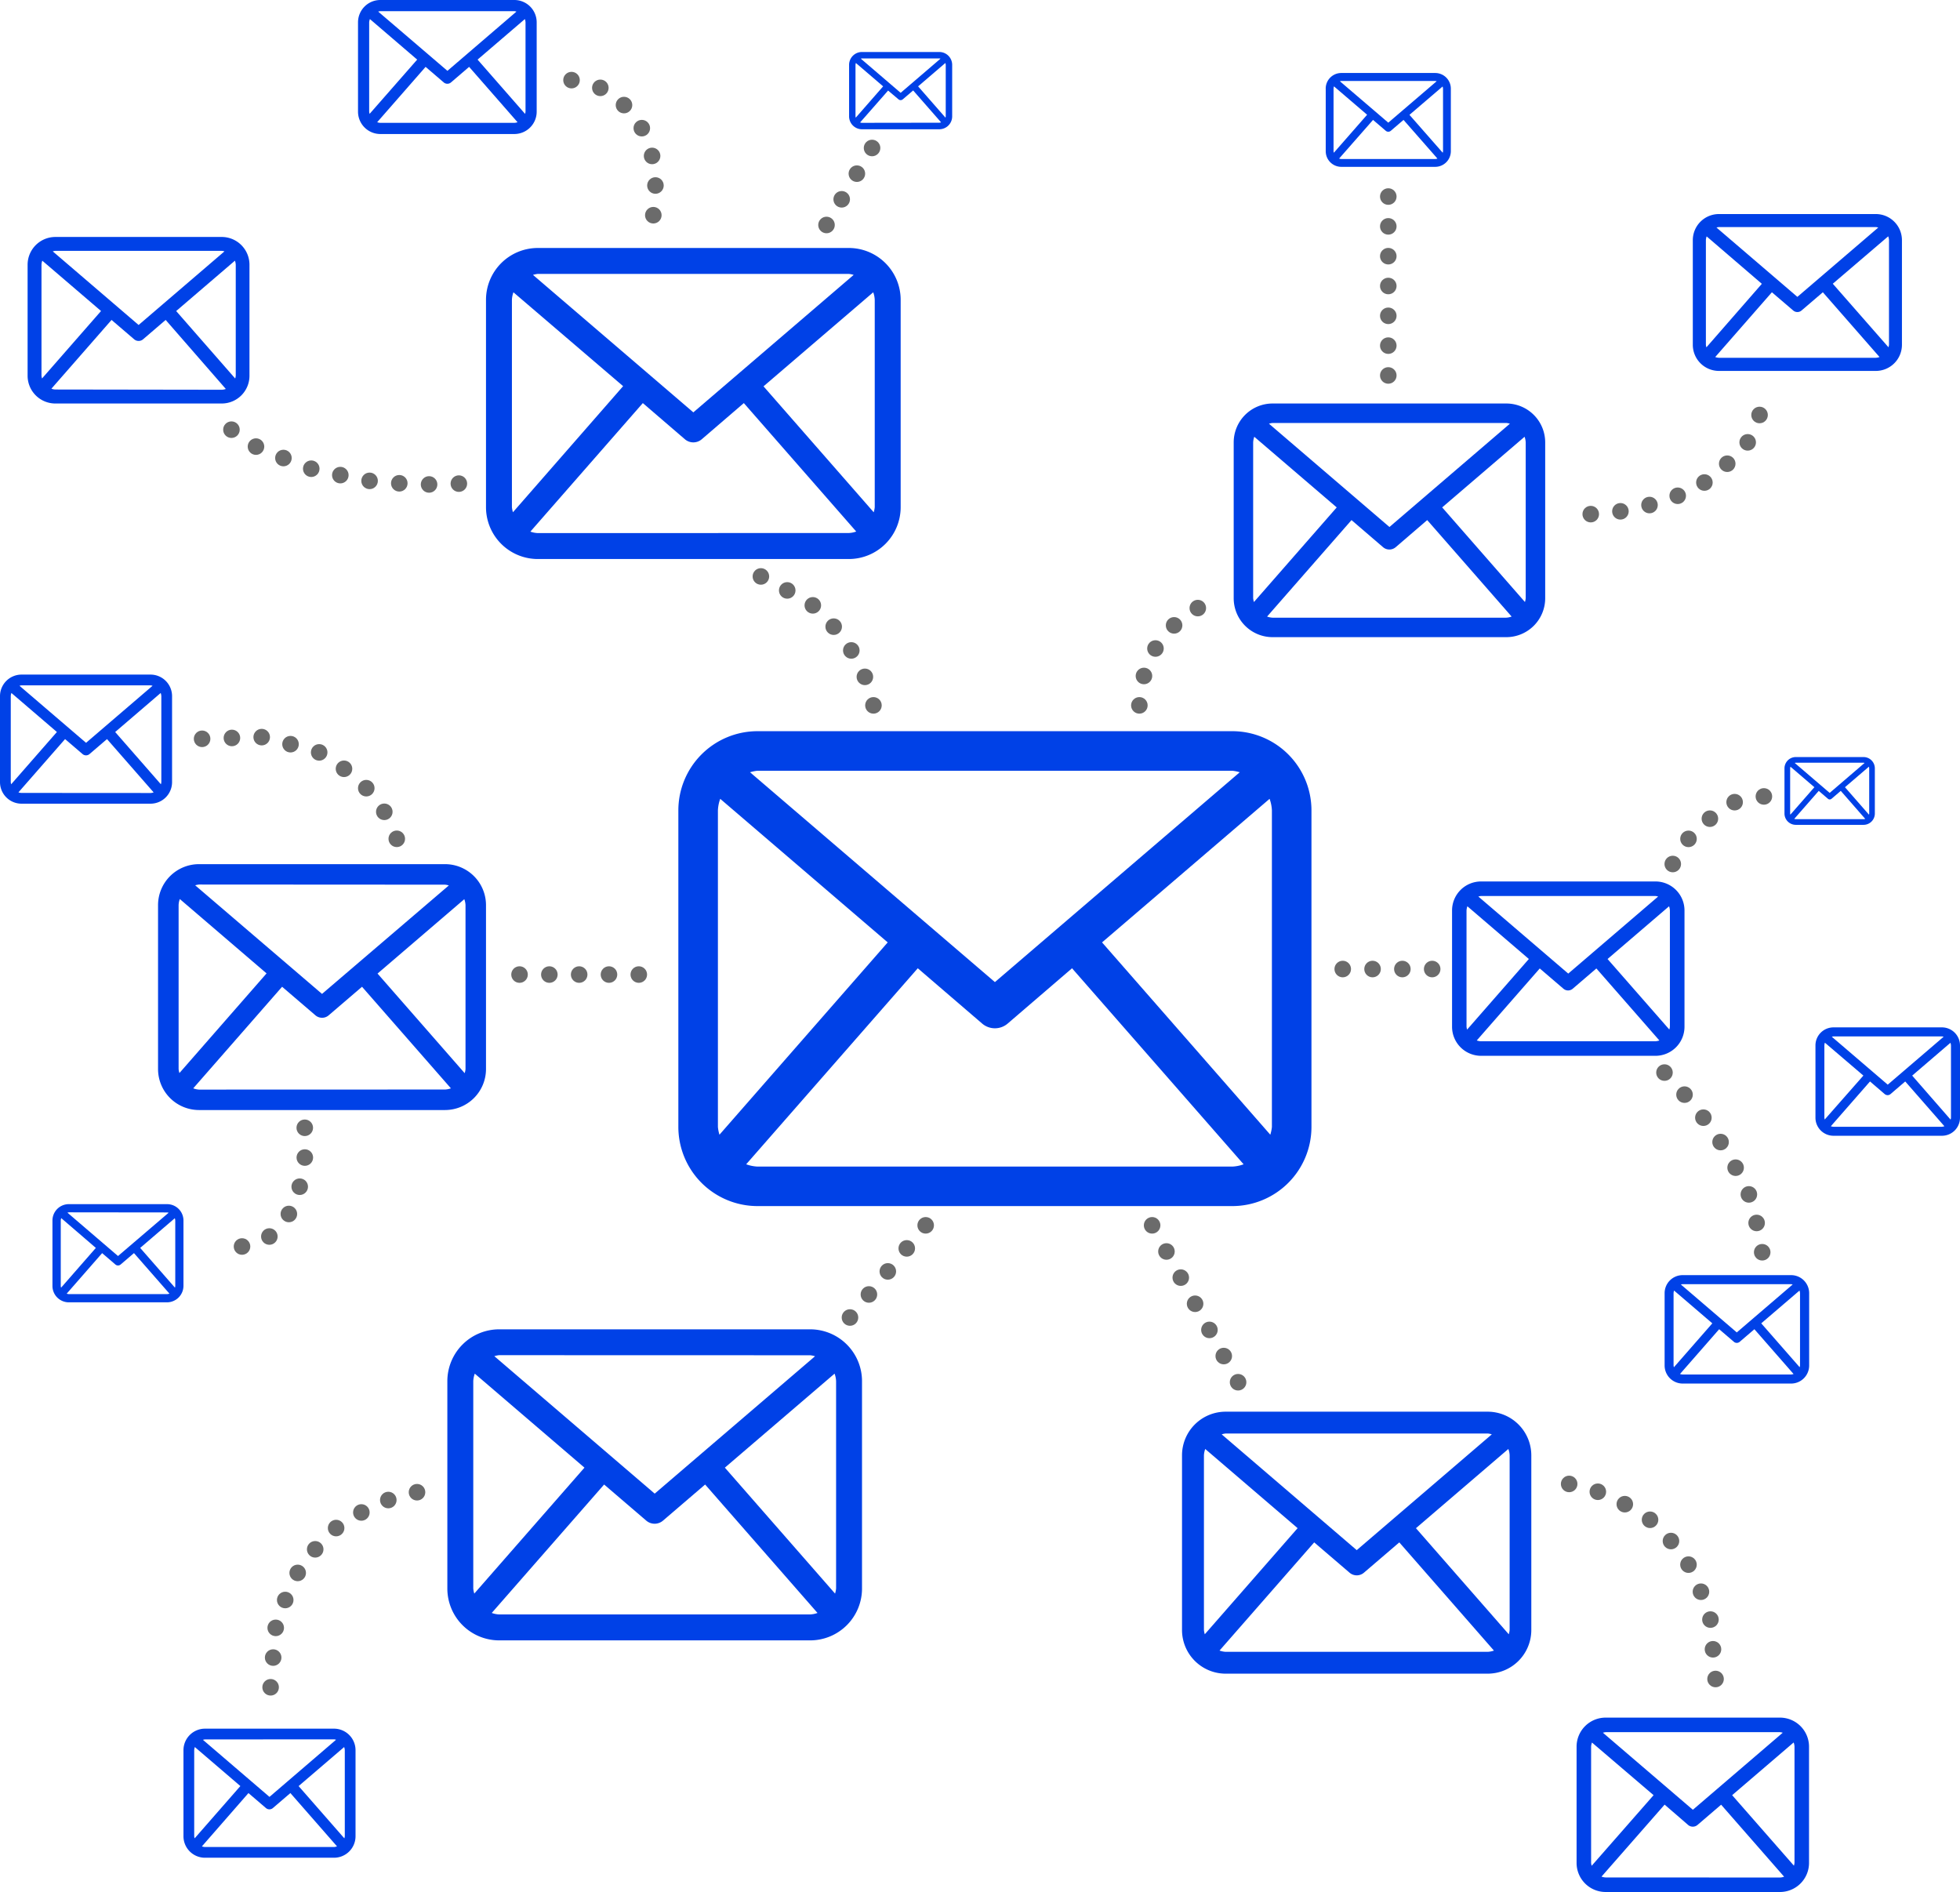 <svg id="Capa_1" data-name="Capa 1" xmlns="http://www.w3.org/2000/svg" viewBox="0 0 710 685.29"><title>adwawd</title><path d="M446.4,264.84h-172a28.69,28.69,0,0,0-28.67,28.67V408.18a28.69,28.69,0,0,0,28.67,28.67h172a28.69,28.69,0,0,0,28.67-28.67V293.51A28.69,28.69,0,0,0,446.4,264.84Zm-47.19,76.5,60.69-52a13.81,13.81,0,0,1,.84,4.17V408.18a13.58,13.58,0,0,1-.58,2.82Zm47.19-62.17a13.81,13.81,0,0,1,2.69.55l-88.69,76-88.7-76a13.81,13.81,0,0,1,2.69-.55ZM260.62,411a14,14,0,0,1-.56-2.8V293.51a13.81,13.81,0,0,1,.84-4.17l60.67,52Zm13.77,11.54a13.91,13.91,0,0,1-4.09-.83l62.16-71,23.28,20a7.11,7.11,0,0,0,9.32,0l23.28-20,62.15,71a13.3,13.3,0,0,1-4.09.83Z" style="fill:#0041e7"/><path d="M307.48,89.82H194.83a18.78,18.78,0,0,0-18.78,18.78v75.1a18.78,18.78,0,0,0,18.78,18.78H307.48a18.78,18.78,0,0,0,18.78-18.78V108.6A18.78,18.78,0,0,0,307.48,89.82Zm-30.9,50.11,39.74-34.06a8.84,8.84,0,0,1,.55,2.73v75.1a9.63,9.63,0,0,1-.37,1.85Zm30.9-40.72a8.73,8.73,0,0,1,1.76.36l-58.08,49.79L193.07,99.57a8.73,8.73,0,0,1,1.76-.36ZM185.81,185.54a9,9,0,0,1-.37-1.84V108.6a9.14,9.14,0,0,1,.55-2.73l39.73,34Zm9,7.55a8.75,8.75,0,0,1-2.68-.54L232.86,146l15.24,13.1a4.69,4.69,0,0,0,6.11,0L269.45,146l40.71,46.52a8.75,8.75,0,0,1-2.68.54Z" style="fill:#0041e7"/><path d="M293.48,481.49H180.83a18.78,18.78,0,0,0-18.78,18.78v75.1a18.78,18.78,0,0,0,18.78,18.78H293.48a18.78,18.78,0,0,0,18.78-18.78h0v-75.1A18.78,18.78,0,0,0,293.48,481.49Zm-30.9,50.1,39.74-34.05a8.84,8.84,0,0,1,.55,2.73v75.1a9.68,9.68,0,0,1-.37,1.84Zm30.9-40.71a8.73,8.73,0,0,1,1.76.36L237.16,541l-58.09-49.79a8.73,8.73,0,0,1,1.76-.36ZM171.81,577.2a8.74,8.74,0,0,1-.37-1.83v-75.1a9.14,9.14,0,0,1,.55-2.73l39.73,34.05Zm9,7.56a9.39,9.39,0,0,1-2.68-.54l40.71-46.52,15.24,13.06a4.66,4.66,0,0,0,6.11,0l15.24-13.06,40.71,46.52a9.06,9.06,0,0,1-2.68.54Z" style="fill:#0041e7"/><path d="M538.92,511.32H444a15.81,15.81,0,0,0-15.82,15.8h0v63.26A15.82,15.82,0,0,0,444,606.21h94.89a15.82,15.82,0,0,0,15.82-15.82h0V527.13A15.83,15.83,0,0,0,538.92,511.32Zm-26,42.2,33.47-28.69a7.25,7.25,0,0,1,.47,2.3v63.26a7.36,7.36,0,0,1-.32,1.55Zm26-34.3a6.84,6.84,0,0,1,1.48.31l-48.93,41.94-48.92-41.94a6.84,6.84,0,0,1,1.48-.31ZM436.43,591.94a7.34,7.34,0,0,1-.31-1.55V527.13a7.85,7.85,0,0,1,.47-2.3l33.46,28.68Zm7.6,6.36a7.58,7.58,0,0,1-2.26-.46l34.29-39.18,12.84,11a4,4,0,0,0,5.15,0l12.84-11,34.28,39.19a7.82,7.82,0,0,1-2.25.45Z" style="fill:#0041e7"/><path d="M599.65,319.27H536.5A10.51,10.51,0,0,0,526,329.8v42.1a10.52,10.52,0,0,0,10.52,10.52h63.15A10.53,10.53,0,0,0,610.2,371.9V329.8a10.52,10.52,0,0,0-10.53-10.53Zm-17.32,28.09,22.28-19.1a5.07,5.07,0,0,1,.3,1.54v42.1a4.24,4.24,0,0,1-.21,1Zm17.32-22.83a5.71,5.71,0,0,1,1,.2l-32.56,27.91-32.57-27.91a5.71,5.71,0,0,1,1-.2Zm-68.2,48.39a5.74,5.74,0,0,1-.21-1V329.8a5.34,5.34,0,0,1,.31-1.54l22.27,19.09Zm5,4.24a5.48,5.48,0,0,1-1.5-.3l22.82-26.08,8.55,7.32a2.59,2.59,0,0,0,3.42,0l8.54-7.32,22.82,26.08a5.48,5.48,0,0,1-1.5.3Z" style="fill:#0041e7"/><path d="M644.79,622.13H581.64a10.52,10.52,0,0,0-10.53,10.53h0v42.1a10.52,10.52,0,0,0,10.53,10.53h63.15a10.53,10.53,0,0,0,10.52-10.53v-42.1A10.53,10.53,0,0,0,644.79,622.13Zm-17.33,28.09,22.28-19.09a4.74,4.74,0,0,1,.31,1.53v42.1a5.74,5.74,0,0,1-.21,1Zm17.33-22.82a4.79,4.79,0,0,1,1,.2l-32.56,27.91L580.65,627.6a4.92,4.92,0,0,1,1-.2Zm-68.21,48.39a5.74,5.74,0,0,1-.21-1v-42.1a4.75,4.75,0,0,1,.32-1.53L599,650.22Zm5.06,4.23a4.82,4.82,0,0,1-1.5-.3L603,653.64l8.5,7.36a2.64,2.64,0,0,0,3.42,0l8.55-7.33,22.82,26.08a4.82,4.82,0,0,1-1.5.3Z" style="fill:#0041e7"/><path d="M161.2,313H72.1a14.85,14.85,0,0,0-14.85,14.8v59.41A14.85,14.85,0,0,0,72.1,402.06h89.1a14.85,14.85,0,0,0,14.85-14.85h0V327.8A14.85,14.85,0,0,0,161.2,313Zm-24.44,39.63,31.43-26.94a6.93,6.93,0,0,1,.44,2.16v59.41a7.19,7.19,0,0,1-.3,1.45Zm24.44-32.2a7.29,7.29,0,0,1,1.39.28L116.65,360,70.7,320.66a7.55,7.55,0,0,1,1.4-.28ZM65,388.66a6.56,6.56,0,0,1-.3-1.45V327.8a6.93,6.93,0,0,1,.44-2.16l31.42,26.93Zm7.13,6A7.06,7.06,0,0,1,70,394.2l32.19-36.79,12.06,10.33a3.7,3.7,0,0,0,2.42.9,3.57,3.57,0,0,0,2.41-.9l12.06-10.33,32.2,36.79a7,7,0,0,1-2.12.43Z" style="fill:#0041e7"/><path d="M675.06,274.21H650.52a4.1,4.1,0,0,0-4.1,4.09v16.37a4.1,4.1,0,0,0,4.1,4.09h24.54a4.09,4.09,0,0,0,4.09-4.09h0V278.3a4.09,4.09,0,0,0-4.09-4.09Zm-6.73,10.92,8.66-7.42a2,2,0,0,1,.12.59v16.37a1.37,1.37,0,0,1-.09.4Zm6.73-8.87a1.61,1.61,0,0,1,.38.08l-12.65,10.85-12.66-10.85a1.8,1.8,0,0,1,.39-.08Zm-26.51,18.81a1.77,1.77,0,0,1-.08-.4V278.3a2,2,0,0,1,.12-.59l8.66,7.42Zm2,1.64a2.36,2.36,0,0,1-.59-.11l8.87-10.14,3.32,2.85a1,1,0,0,0,1.33,0l3.33-2.85,8.86,10.14a2.29,2.29,0,0,1-.58.11Z" style="fill:#0041e7"/><path d="M703.45,372.12H664.18a6.54,6.54,0,0,0-6.54,6.54h0v26.18a6.54,6.54,0,0,0,6.54,6.54h39.27a6.54,6.54,0,0,0,6.55-6.53h0V378.67a6.55,6.55,0,0,0-6.55-6.55Zm-10.77,17.47,13.85-11.88a3.12,3.12,0,0,1,.2,1v26.18a2.82,2.82,0,0,1-.14.64Zm10.77-14.2a3.25,3.25,0,0,1,.62.13l-20.25,17.35-20.25-17.35a3.15,3.15,0,0,1,.61-.13ZM661,405.49a3.46,3.46,0,0,1-.13-.64V378.67a3.41,3.41,0,0,1,.19-1L675,389.58Zm3.14,2.63a3.28,3.28,0,0,1-.93-.19l14.19-16.22,5.31,4.56a1.69,1.69,0,0,0,1.07.4,1.59,1.59,0,0,0,1.06-.4l5.32-4.56,14.19,16.22a3.34,3.34,0,0,1-.94.19Z" style="fill:#0041e7"/><path d="M648.77,461.86H609.5a6.53,6.53,0,0,0-6.5,6.54v26.18a6.55,6.55,0,0,0,6.55,6.55h39.27a6.54,6.54,0,0,0,6.54-6.54h0V468.4a6.54,6.54,0,0,0-6.54-6.54ZM638,479.32l13.86-11.87a3.48,3.48,0,0,1,.19.95v26.18a3.46,3.46,0,0,1-.13.64Zm10.78-14.19a3.14,3.14,0,0,1,.61.12l-20.25,17.36-20.25-17.36a3.24,3.24,0,0,1,.62-.12Zm-42.41,30.09a2.8,2.8,0,0,1-.13-.64V468.4a3.09,3.09,0,0,1,.19-.95l13.85,11.87Zm3.14,2.63a3.33,3.33,0,0,1-.94-.18l14.19-16.22,5.32,4.55a1.59,1.59,0,0,0,1.06.4,1.63,1.63,0,0,0,1.07-.4l5.31-4.55,14.19,16.22a3,3,0,0,1-.93.18Z" style="fill:#0041e7"/><path d="M80.37,85.83H20.05A10.07,10.07,0,0,0,10,95.89V136.1a10.05,10.05,0,0,0,10.05,10.05H80.37a10.05,10.05,0,0,0,10-10.05V95.89A10.06,10.06,0,0,0,80.37,85.83ZM63.82,112.66,85.1,94.42a4.64,4.64,0,0,1,.3,1.47V136.1a5.71,5.71,0,0,1-.2,1Zm16.55-21.8a5.05,5.05,0,0,1,.94.19l-31.1,26.66L19.11,91.05a5.05,5.05,0,0,1,.94-.19ZM15.23,137.08a4.79,4.79,0,0,1-.2-1V95.89a4.92,4.92,0,0,1,.29-1.47L36.6,112.65Zm4.82,4a4.67,4.67,0,0,1-1.43-.29l21.79-24.91,8.17,7a2.49,2.49,0,0,0,1.63.61,2.47,2.47,0,0,0,1.64-.61l8.16-7,21.79,25a4.67,4.67,0,0,1-1.43.29Z" style="fill:#0041e7"/><path d="M54.54,244.34H7.79A7.81,7.81,0,0,0,0,252.14V283.3a7.81,7.81,0,0,0,7.79,7.8H54.54a7.81,7.81,0,0,0,7.79-7.8V252.14A7.81,7.81,0,0,0,54.54,244.34Zm-12.82,20.8L58.21,251a4.05,4.05,0,0,1,.23,1.14V283.3a3.4,3.4,0,0,1-.16.77Zm12.82-16.9a3.06,3.06,0,0,1,.73.15l-24.1,20.66L7.06,248.39a3.06,3.06,0,0,1,.73-.15ZM4.05,284.06a3.3,3.3,0,0,1-.15-.76V252.14A3.46,3.46,0,0,1,4.13,251l16.48,14.13Zm3.74,3.14a3.51,3.51,0,0,1-1.11-.2l16.89-19.3,6.33,5.42a1.94,1.94,0,0,0,2.53,0l6.33-5.42L55.65,287a3.24,3.24,0,0,1-1.11.23Z" style="fill:#0041e7"/><path d="M121,626.13H74.25a7.81,7.81,0,0,0-7.79,7.8v31.16a7.79,7.79,0,0,0,7.79,7.79H121a7.79,7.79,0,0,0,7.79-7.79V633.93A7.81,7.81,0,0,0,121,626.13Zm-12.83,20.8,16.5-14.14a4.05,4.05,0,0,1,.23,1.14v31.16a4.05,4.05,0,0,1-.16.77ZM121,630a3.06,3.06,0,0,1,.73.15L97.62,650.84l-24.1-20.66a3.06,3.06,0,0,1,.73-.15ZM70.51,665.85a3.32,3.32,0,0,1-.16-.76V633.93a4.05,4.05,0,0,1,.23-1.14l16.49,14.13ZM74.25,669a3.85,3.85,0,0,1-1.11-.23L90,649.46l6.33,5.42a1.93,1.93,0,0,0,2.53,0l6.33-5.42,16.89,19.3A4,4,0,0,1,121,669Z" style="fill:#0041e7"/><path d="M60.53,436.15H25A5.93,5.93,0,0,0,19,442v23.77A5.94,5.94,0,0,0,25,471.71H60.53a6,6,0,0,0,5.93-5.93V442.07A5.93,5.93,0,0,0,60.53,436.15ZM50.78,452l12.54-10.75a2.86,2.86,0,0,1,.17.86v23.71a2.83,2.83,0,0,1-.11.58Zm9.75-12.85a3.47,3.47,0,0,1,.56.11L42.75,454.94,24.42,439.22a3.35,3.35,0,0,1,.55-.11ZM22.13,466.4a2.3,2.3,0,0,1-.12-.58V442.07a3.2,3.2,0,0,1,.17-.86L34.72,452ZM25,468.74a2.67,2.67,0,0,1-.84-.17L37,453.89,41.79,458a1.46,1.46,0,0,0,1.92,0l4.82-4.12,12.85,14.68a2.73,2.73,0,0,1-.85.17Z" style="fill:#0041e7"/><path d="M186.32,0H137.78a8.09,8.09,0,0,0-8.09,8.09V40.45a8.09,8.09,0,0,0,8.09,8.09h48.54a8.09,8.09,0,0,0,8.09-8.09V8.09A8.09,8.09,0,0,0,186.32,0ZM173,21.59,190.13,6.91a4,4,0,0,1,.24,1.18V40.45a4.36,4.36,0,0,1-.16.8ZM186.32,4.05a3.3,3.3,0,0,1,.76.15l-25,21.46L137,4.2a3.3,3.3,0,0,1,.76-.15ZM133.89,41.24a4.26,4.26,0,0,1-.16-.79V8.09A4,4,0,0,1,134,6.91l17.12,14.68Zm3.89,3.26a4.12,4.12,0,0,1-1.15-.23l17.54-20.05,6.57,5.63a2,2,0,0,0,1.31.49,2,2,0,0,0,1.32-.49l6.57-5.63,17.54,20.05a4.12,4.12,0,0,1-1.16.23Z" style="fill:#0041e7"/><path d="M340.25,18.83h-28a4.67,4.67,0,0,0-4.67,4.67h0V42.15a4.67,4.67,0,0,0,4.67,4.67h28a4.67,4.67,0,0,0,4.67-4.67h0V23.5a4.67,4.67,0,0,0-4.67-4.67Zm-7.67,12.45,9.87-8.46a2.29,2.29,0,0,1,.14.68V42.15a2.36,2.36,0,0,1-.1.46Zm7.67-10.12a1.64,1.64,0,0,1,.44.09L326.26,33.62,311.83,21.25a1.64,1.64,0,0,1,.44-.09ZM310,42.61a1.8,1.8,0,0,1-.1-.46V23.5a2.29,2.29,0,0,1,.14-.68l9.87,8.46Zm2.24,1.88a2.16,2.16,0,0,1-.67-.14L321.71,32.8,325.5,36a1.18,1.18,0,0,0,1.5,0l3.79-3.24L340.9,44.31a2.16,2.16,0,0,1-.67.14Z" style="fill:#0041e7"/><path d="M446.9,160.26v56.41A14.1,14.1,0,0,0,461,230.78h84.64a14.1,14.1,0,0,0,14.1-14.1h0V160.26a14.1,14.1,0,0,0-14.09-14.11H461a14.1,14.1,0,0,0-14.1,14.1Zm7.33,57.8a7.29,7.29,0,0,1-.28-1.39V160.26a6.92,6.92,0,0,1,.41-2.06l29.86,25.59Zm91.4-64.86a6,6,0,0,1,1.32.27l-43.63,37.41-43.64-37.41a6.58,6.58,0,0,1,1.32-.27Zm-23.21,30.58,29.85-25.58a6.92,6.92,0,0,1,.41,2.06v56.41a6.5,6.5,0,0,1-.28,1.38ZM461,223.73a6.54,6.54,0,0,1-2-.41l30.58-34.94L501,198.19a3.53,3.53,0,0,0,4.59,0L517,188.38l30.58,34.94a6.54,6.54,0,0,1-2,.41Z" style="fill:#0041e7"/><path d="M480.24,32.1V54.76a5.65,5.65,0,0,0,5.65,5.67h34a5.67,5.67,0,0,0,5.67-5.67V32.1a5.67,5.67,0,0,0-5.67-5.66h-34a5.65,5.65,0,0,0-5.66,5.66Zm2.94,23.22a2.64,2.64,0,0,1-.11-.56V32.1a2.84,2.84,0,0,1,.16-.82l12,10.28Zm36.71-26a2.38,2.38,0,0,1,.53.11l-17.52,15-17.53-15a2.38,2.38,0,0,1,.53-.11ZM510.57,41.6l12-10.27a2.84,2.84,0,0,1,.16.82V54.76a2.64,2.64,0,0,1-.11.56Zm-24.67,16a2.79,2.79,0,0,1-.81-.17l12.29-14,4.6,3.94a1.39,1.39,0,0,0,.92.34,1.41,1.41,0,0,0,.92-.34l4.6-3.94,12.28,14a2.79,2.79,0,0,1-.81.17Z" style="fill:#0041e7"/><path d="M613.21,87v37.88a9.47,9.47,0,0,0,9.47,9.47H679.5a9.47,9.47,0,0,0,9.47-9.47V87a9.47,9.47,0,0,0-9.47-9.47H622.68A9.47,9.47,0,0,0,613.21,87Zm4.93,38.8a4.18,4.18,0,0,1-.19-.92V87a4.63,4.63,0,0,1,.27-1.38l20,17.18ZM679.5,82.24a4.53,4.53,0,0,1,.89.18l-29.3,25.11-29.3-25.11a4.53,4.53,0,0,1,.89-.18Zm-15.58,20.53L684,85.6a5,5,0,0,1,.28,1.38v37.88a4.85,4.85,0,0,1-.19.92Zm-41.24,26.82a4.44,4.44,0,0,1-1.35-.27l20.53-23.46,7.69,6.58a2.32,2.32,0,0,0,3.08,0l7.69-6.58,20.53,23.46a4.44,4.44,0,0,1-1.35.27Z" style="fill:#0041e7"/><rect x="430.9" y="217.25" width="6" height="6" style="fill:none"/><circle cx="433.9" cy="220.25" r="3" style="fill:#6b6b6b"/><rect x="422.31" y="223.51" width="6" height="6" style="fill:none"/><circle cx="425.31" cy="226.51" r="3" style="fill:#6b6b6b"/><rect x="415.56" y="231.89" width="6" height="6" style="fill:none"/><circle cx="418.56" cy="234.89" r="3" style="fill:#6b6b6b"/><rect x="411.39" y="241.84" width="6" height="6" style="fill:none"/><circle cx="414.39" cy="244.84" r="3" style="fill:#6b6b6b"/><rect x="409.73" y="252.49" width="6" height="6" style="fill:none"/><circle cx="412.73" cy="255.49" r="3" style="fill:#6b6b6b"/><rect x="272.63" y="205.79" width="6" height="6" style="fill:none"/><circle cx="275.63" cy="208.79" r="3" style="fill:#6b6b6b"/><rect x="282.17" y="210.85" width="6" height="6" style="fill:none"/><circle cx="285.17" cy="213.85" r="3" style="fill:#6b6b6b"/><rect x="291.44" y="216.26" width="6" height="6" style="fill:none"/><circle cx="294.44" cy="219.26" r="3" style="fill:#6b6b6b"/><rect x="299" y="223.98" width="6" height="6" style="fill:none"/><circle cx="302" cy="226.98" r="3" style="fill:#6b6b6b"/><rect x="305.38" y="232.59" width="6" height="6" style="fill:none"/><circle cx="308.38" cy="235.59" r="3" style="fill:#6b6b6b"/><rect x="310.3" y="242.16" width="6" height="6" style="fill:none"/><circle cx="313.3" cy="245.16" r="3" style="fill:#6b6b6b"/><rect x="313.4" y="252.49" width="6" height="6" style="fill:none"/><circle cx="316.4" cy="255.49" r="3" style="fill:#6b6b6b"/><rect x="185.2" y="349.99" width="6" height="6" style="fill:none"/><circle cx="188.2" cy="352.99" r="3" style="fill:#6b6b6b"/><rect x="196" y="349.99" width="6" height="6" style="fill:none"/><circle cx="199" cy="352.99" r="3" style="fill:#6b6b6b"/><rect x="206.8" y="349.99" width="6" height="6" style="fill:none"/><circle cx="209.8" cy="352.99" r="3" style="fill:#6b6b6b"/><rect x="217.6" y="349.99" width="6" height="6" style="fill:none"/><circle cx="220.6" cy="352.99" r="3" style="fill:#6b6b6b"/><rect x="228.4" y="349.99" width="6" height="6" style="fill:none"/><circle cx="231.4" cy="352.99" r="3" style="fill:#6b6b6b"/><rect x="515.8" y="347.99" width="6" height="6" style="fill:none"/><circle cx="518.8" cy="350.99" r="3" style="fill:#6b6b6b"/><rect x="505" y="347.99" width="6" height="6" style="fill:none"/><circle cx="508" cy="350.99" r="3" style="fill:#6b6b6b"/><rect x="494.2" y="347.99" width="6" height="6" style="fill:none"/><circle cx="497.2" cy="350.99" r="3" style="fill:#6b6b6b"/><rect x="483.4" y="347.99" width="6" height="6" style="fill:none"/><circle cx="486.4" cy="350.99" r="3" style="fill:#6b6b6b"/><rect x="635.35" y="450.57" width="6" height="6" style="fill:none"/><circle cx="638.35" cy="453.57" r="3" style="fill:#6b6b6b"/><rect x="633.33" y="439.96" width="6" height="6" style="fill:none"/><circle cx="636.33" cy="442.96" r="3" style="fill:#6b6b6b"/><rect x="630.52" y="429.62" width="6" height="6" style="fill:none"/><circle cx="633.52" cy="432.62" r="3" style="fill:#6b6b6b"/><rect x="625.72" y="419.94" width="6" height="6" style="fill:none"/><circle cx="628.72" cy="422.94" r="3" style="fill:#6b6b6b"/><rect x="620.27" y="410.66" width="6" height="6" style="fill:none"/><circle cx="623.27" cy="413.66" r="3" style="fill:#6b6b6b"/><rect x="614.04" y="401.83" width="6" height="6" style="fill:none"/><circle cx="617.04" cy="404.83" r="3" style="fill:#6b6b6b"/><rect x="607.21" y="393.48" width="6" height="6" style="fill:none"/><circle cx="610.21" cy="396.48" r="3" style="fill:#6b6b6b"/><rect x="599.95" y="385.49" width="6" height="6" style="fill:none"/><circle cx="602.95" cy="388.49" r="3" style="fill:#6b6b6b"/><rect x="635.96" y="285.47" width="6" height="6" style="fill:none"/><circle cx="638.96" cy="288.47" r="3" style="fill:#6b6b6b"/><rect x="625.36" y="287.55" width="6" height="6" style="fill:none"/><circle cx="628.36" cy="290.55" r="3" style="fill:#6b6b6b"/><rect x="616.4" y="293.53" width="6" height="6" style="fill:none"/><circle cx="619.4" cy="296.53" r="3" style="fill:#6b6b6b"/><rect x="608.65" y="300.84" width="6" height="6" style="fill:none"/><circle cx="611.65" cy="303.84" r="3" style="fill:#6b6b6b"/><rect x="602.95" y="309.95" width="6" height="6" style="fill:none"/><circle cx="605.95" cy="312.95" r="3" style="fill:#6b6b6b"/><rect x="304.9" y="474.21" width="6" height="6" style="fill:none"/><circle cx="307.9" cy="477.21" r="3" style="fill:#6b6b6b"/><rect x="311.76" y="465.86" width="6" height="6" style="fill:none"/><circle cx="314.76" cy="468.86" r="3" style="fill:#6b6b6b"/><rect x="318.61" y="457.51" width="6" height="6" style="fill:none"/><circle cx="321.61" cy="460.51" r="3" style="fill:#6b6b6b"/><rect x="325.47" y="449.17" width="6" height="6" style="fill:none"/><circle cx="328.47" cy="452.17" r="3" style="fill:#6b6b6b"/><rect x="332.32" y="440.82" width="6" height="6" style="fill:none"/><circle cx="335.32" cy="443.82" r="3" style="fill:#6b6b6b"/><rect x="445.49" y="497.65" width="6" height="6" style="fill:none"/><circle cx="448.49" cy="500.65" r="3" style="fill:#6b6b6b"/><rect x="440.3" y="488.17" width="6" height="6" style="fill:none"/><circle cx="443.3" cy="491.17" r="3" style="fill:#6b6b6b"/><rect x="435.11" y="478.7" width="6" height="6" style="fill:none"/><circle cx="438.11" cy="481.7" r="3" style="fill:#6b6b6b"/><rect x="429.92" y="469.23" width="6" height="6" style="fill:none"/><circle cx="432.92" cy="472.23" r="3" style="fill:#6b6b6b"/><rect x="424.73" y="459.76" width="6" height="6" style="fill:none"/><circle cx="427.73" cy="462.76" r="3" style="fill:#6b6b6b"/><rect x="419.54" y="450.29" width="6" height="6" style="fill:none"/><circle cx="422.54" cy="453.29" r="3" style="fill:#6b6b6b"/><rect x="414.35" y="440.82" width="6" height="6" style="fill:none"/><circle cx="417.35" cy="443.82" r="3" style="fill:#6b6b6b"/><rect x="95.03" y="608.14" width="6" height="6" style="fill:none"/><circle cx="98.03" cy="611.14" r="3" style="fill:#6b6b6b"/><rect x="95.95" y="597.38" width="6" height="6" style="fill:none"/><circle cx="98.95" cy="600.38" r="3" style="fill:#6b6b6b"/><rect x="96.88" y="586.62" width="6" height="6" style="fill:none"/><circle cx="99.88" cy="589.62" r="3" style="fill:#6b6b6b"/><rect x="100.32" y="576.53" width="6" height="6" style="fill:none"/><circle cx="103.32" cy="579.53" r="3" style="fill:#6b6b6b"/><rect x="104.84" y="566.72" width="6" height="6" style="fill:none"/><circle cx="107.84" cy="569.72" r="3" style="fill:#6b6b6b"/><rect x="111.18" y="558.17" width="6" height="6" style="fill:none"/><circle cx="114.18" cy="561.17" r="3" style="fill:#6b6b6b"/><rect x="118.76" y="550.47" width="6" height="6" style="fill:none"/><circle cx="121.76" cy="553.47" r="3" style="fill:#6b6b6b"/><rect x="127.9" y="544.82" width="6" height="6" style="fill:none"/><circle cx="130.9" cy="547.82" r="3" style="fill:#6b6b6b"/><rect x="137.66" y="540.32" width="6" height="6" style="fill:none"/><circle cx="140.66" cy="543.32" r="3" style="fill:#6b6b6b"/><rect x="148.06" y="537.49" width="6" height="6" style="fill:none"/><circle cx="151.06" cy="540.49" r="3" style="fill:#6b6b6b"/><rect x="84.67" y="448.49" width="6" height="6" style="fill:none"/><circle cx="87.67" cy="451.49" r="3" style="fill:#6b6b6b"/><rect x="94.57" y="444.87" width="6" height="6" style="fill:none"/><circle cx="97.57" cy="447.87" r="3" style="fill:#6b6b6b"/><rect x="101.64" y="436.71" width="6" height="6" style="fill:none"/><circle cx="104.64" cy="439.71" r="3" style="fill:#6b6b6b"/><rect x="105.57" y="426.83" width="6" height="6" style="fill:none"/><circle cx="108.57" cy="429.83" r="3" style="fill:#6b6b6b"/><rect x="107.42" y="416.27" width="6" height="6" style="fill:none"/><circle cx="110.42" cy="419.27" r="3" style="fill:#6b6b6b"/><rect x="107.4" y="405.49" width="6" height="6" style="fill:none"/><circle cx="110.4" cy="408.49" r="3" style="fill:#6b6b6b"/><rect x="70.21" y="264.6" width="6" height="6" style="fill:none"/><circle cx="73.21" cy="267.6" r="3" style="fill:#6b6b6b"/><rect x="81.01" y="264.29" width="6" height="6" style="fill:none"/><circle cx="84.01" cy="267.29" r="3" style="fill:#6b6b6b"/><rect x="91.8" y="263.99" width="6" height="6" style="fill:none"/><circle cx="94.8" cy="266.99" r="3" style="fill:#6b6b6b"/><rect x="102.24" y="266.55" width="6" height="6" style="fill:none"/><circle cx="105.24" cy="269.55" r="3" style="fill:#6b6b6b"/><rect x="112.62" y="269.52" width="6" height="6" style="fill:none"/><circle cx="115.62" cy="272.52" r="3" style="fill:#6b6b6b"/><rect x="121.61" y="275.46" width="6" height="6" style="fill:none"/><circle cx="124.61" cy="278.46" r="3" style="fill:#6b6b6b"/><rect x="129.68" y="282.48" width="6" height="6" style="fill:none"/><circle cx="132.68" cy="285.48" r="3" style="fill:#6b6b6b"/><rect x="136.21" y="291.04" width="6" height="6" style="fill:none"/><circle cx="139.21" cy="294.04" r="3" style="fill:#6b6b6b"/><rect x="140.73" y="300.82" width="6" height="6" style="fill:none"/><circle cx="143.73" cy="303.82" r="3" style="fill:#6b6b6b"/><rect x="80.84" y="152.63" width="6" height="6" style="fill:none"/><circle cx="83.84" cy="155.63" r="3" style="fill:#6b6b6b"/><rect x="89.73" y="158.76" width="6" height="6" style="fill:none"/><circle cx="92.73" cy="161.76" r="3" style="fill:#6b6b6b"/><rect x="99.67" y="162.9" width="6" height="6" style="fill:none"/><circle cx="102.67" cy="165.9" r="3" style="fill:#6b6b6b"/><rect x="109.75" y="166.77" width="6" height="6" style="fill:none"/><circle cx="112.75" cy="169.77" r="3" style="fill:#6b6b6b"/><rect x="120.28" y="169.09" width="6" height="6" style="fill:none"/><circle cx="123.28" cy="172.09" r="3" style="fill:#6b6b6b"/><rect x="130.88" y="171.17" width="6" height="6" style="fill:none"/><circle cx="133.88" cy="174.17" r="3" style="fill:#6b6b6b"/><rect x="141.64" y="172.05" width="6" height="6" style="fill:none"/><circle cx="144.64" cy="175.05" r="3" style="fill:#6b6b6b"/><rect x="152.43" y="172.47" width="6" height="6" style="fill:none"/><circle cx="155.43" cy="175.47" r="3" style="fill:#6b6b6b"/><rect x="163.22" y="172.17" width="6" height="6" style="fill:none"/><circle cx="166.22" cy="175.17" r="3" style="fill:#6b6b6b"/><rect x="204.03" y="26.02" width="6" height="6" style="fill:none"/><circle cx="207.03" cy="29.02" r="3" style="fill:#6b6b6b"/><rect x="214.47" y="28.82" width="6" height="6" style="fill:none"/><circle cx="217.47" cy="31.82" r="3" style="fill:#6b6b6b"/><rect x="223.04" y="35.06" width="6" height="6" style="fill:none"/><circle cx="226.04" cy="38.06" r="3" style="fill:#6b6b6b"/><rect x="229.49" y="43.42" width="6" height="6" style="fill:none"/><circle cx="232.49" cy="46.42" r="3" style="fill:#6b6b6b"/><rect x="233.22" y="53.48" width="6" height="6" style="fill:none"/><circle cx="236.22" cy="56.48" r="3" style="fill:#6b6b6b"/><rect x="234.43" y="64.19" width="6" height="6" style="fill:none"/><circle cx="237.43" cy="67.19" r="3" style="fill:#6b6b6b"/><rect x="233.66" y="74.95" width="6" height="6" style="fill:none"/><circle cx="236.66" cy="77.95" r="3" style="fill:#6b6b6b"/><rect x="634.39" y="147.31" width="6" height="6" style="fill:none"/><circle cx="637.39" cy="150.31" r="3" style="fill:#6b6b6b"/><rect x="630.09" y="157.22" width="6" height="6" style="fill:none"/><circle cx="633.09" cy="160.22" r="3" style="fill:#6b6b6b"/><rect x="622.68" y="164.96" width="6" height="6" style="fill:none"/><circle cx="625.68" cy="167.96" r="3" style="fill:#6b6b6b"/><rect x="614.41" y="171.77" width="6" height="6" style="fill:none"/><circle cx="617.41" cy="174.77" r="3" style="fill:#6b6b6b"/><rect x="604.74" y="176.57" width="6" height="6" style="fill:none"/><circle cx="607.74" cy="179.57" r="3" style="fill:#6b6b6b"/><rect x="594.52" y="179.93" width="6" height="6" style="fill:none"/><circle cx="597.52" cy="182.93" r="3" style="fill:#6b6b6b"/><rect x="583.99" y="182.2" width="6" height="6" style="fill:none"/><circle cx="586.99" cy="185.2" r="3" style="fill:#6b6b6b"/><rect x="573.24" y="183.22" width="6" height="6" style="fill:none"/><circle cx="576.24" cy="186.22" r="3" style="fill:#6b6b6b"/><rect x="499.9" y="68.19" width="6" height="6" style="fill:none"/><circle cx="502.9" cy="71.19" r="3" style="fill:#6b6b6b"/><rect x="499.9" y="78.99" width="6" height="6" style="fill:none"/><circle cx="502.9" cy="81.99" r="3" style="fill:#6b6b6b"/><rect x="499.9" y="89.79" width="6" height="6" style="fill:none"/><circle cx="502.9" cy="92.79" r="3" style="fill:#6b6b6b"/><rect x="499.9" y="100.59" width="6" height="6" style="fill:none"/><circle cx="502.9" cy="103.59" r="3" style="fill:#6b6b6b"/><rect x="499.9" y="111.39" width="6" height="6" style="fill:none"/><circle cx="502.9" cy="114.39" r="3" style="fill:#6b6b6b"/><rect x="499.9" y="122.19" width="6" height="6" style="fill:none"/><circle cx="502.9" cy="125.19" r="3" style="fill:#6b6b6b"/><rect x="499.9" y="132.99" width="6" height="6" style="fill:none"/><circle cx="502.9" cy="135.99" r="3" style="fill:#6b6b6b"/><rect x="312.9" y="50.6" width="6" height="6" style="fill:none"/><circle cx="315.9" cy="53.6" r="3" style="fill:#6b6b6b"/><rect x="307.4" y="59.9" width="6" height="6" style="fill:none"/><circle cx="310.4" cy="62.9" r="3" style="fill:#6b6b6b"/><rect x="301.9" y="69.19" width="6" height="6" style="fill:none"/><circle cx="304.9" cy="72.19" r="3" style="fill:#6b6b6b"/><rect x="296.4" y="78.49" width="6" height="6" style="fill:none"/><circle cx="299.4" cy="81.49" r="3" style="fill:#6b6b6b"/><rect x="618.45" y="605.14" width="6" height="6" style="fill:none"/><circle cx="621.45" cy="608.14" r="3" style="fill:#6b6b6b"/><rect x="617.52" y="594.38" width="6" height="6" style="fill:none"/><circle cx="620.52" cy="597.38" r="3" style="fill:#6b6b6b"/><rect x="616.6" y="583.62" width="6" height="6" style="fill:none"/><circle cx="619.6" cy="586.62" r="3" style="fill:#6b6b6b"/><rect x="613.16" y="573.53" width="6" height="6" style="fill:none"/><circle cx="616.16" cy="576.53" r="3" style="fill:#6b6b6b"/><rect x="608.64" y="563.72" width="6" height="6" style="fill:none"/><circle cx="611.64" cy="566.72" r="3" style="fill:#6b6b6b"/><rect x="602.3" y="555.17" width="6" height="6" style="fill:none"/><circle cx="605.3" cy="558.17" r="3" style="fill:#6b6b6b"/><rect x="594.72" y="547.47" width="6" height="6" style="fill:none"/><circle cx="597.72" cy="550.47" r="3" style="fill:#6b6b6b"/><rect x="585.58" y="541.82" width="6" height="6" style="fill:none"/><circle cx="588.58" cy="544.82" r="3" style="fill:#6b6b6b"/><rect x="575.81" y="537.32" width="6" height="6" style="fill:none"/><circle cx="578.81" cy="540.32" r="3" style="fill:#6b6b6b"/><rect x="565.42" y="534.49" width="6" height="6" style="fill:none"/><circle cx="568.42" cy="537.49" r="3" style="fill:#6b6b6b"/></svg>